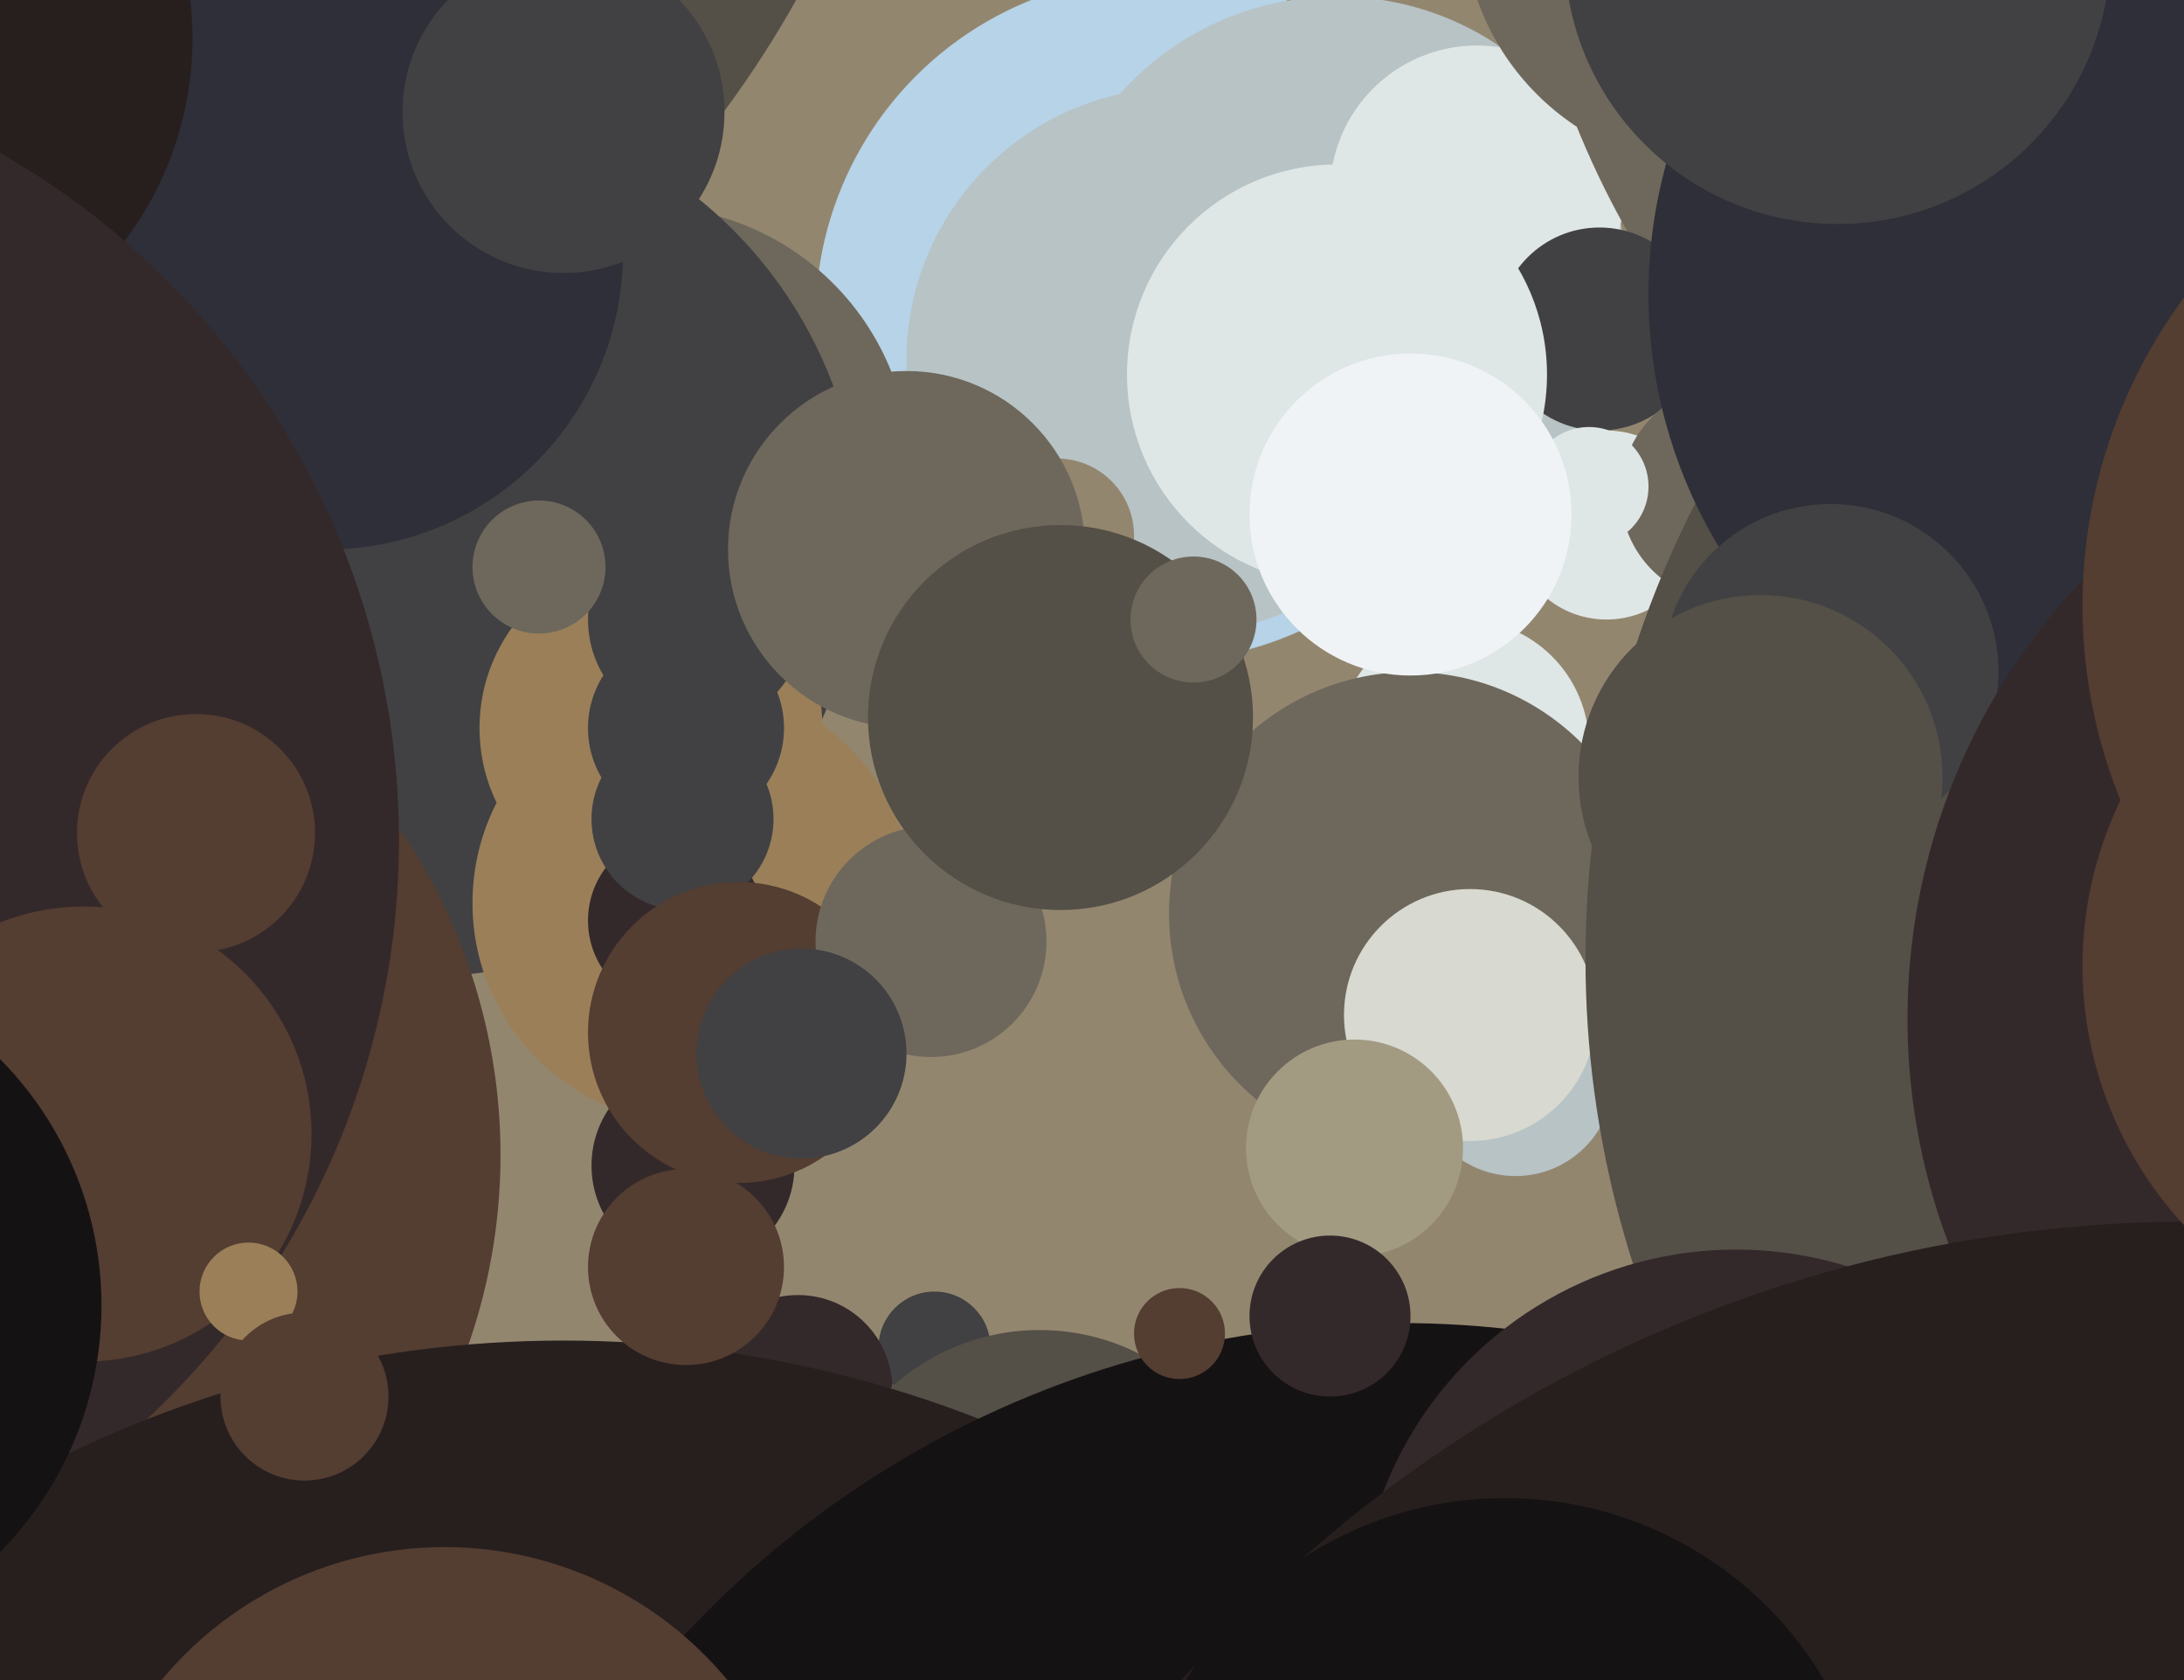 <svg xmlns="http://www.w3.org/2000/svg" width="624px" height="480px">
  <rect width="624" height="480" fill="rgb(147,134,111)"/>
  <circle cx="418" cy="213" r="36" fill="rgb(223,230,230)"/>
  <circle cx="331" cy="91" r="98" fill="rgb(182,211,231)"/>
  <circle cx="185" cy="134" r="75" fill="rgb(110,104,92)"/>
  <circle cx="267" cy="385" r="16" fill="rgb(65,65,67)"/>
  <circle cx="121" cy="154" r="125" fill="rgb(65,65,67)"/>
  <circle cx="403" cy="261" r="69" fill="rgb(110,104,92)"/>
  <circle cx="198" cy="333" r="29" fill="rgb(52,41,42)"/>
  <circle cx="382" cy="82" r="83" fill="rgb(183,195,197)"/>
  <circle cx="-22" cy="330" r="165" fill="rgb(84,61,49)"/>
  <circle cx="186" cy="208" r="49" fill="rgb(154,127,89)"/>
  <circle cx="433" cy="308" r="28" fill="rgb(183,195,197)"/>
  <circle cx="337" cy="103" r="78" fill="rgb(183,195,197)"/>
  <circle cx="-30" cy="-144" r="295" fill="rgb(84,79,71)"/>
  <circle cx="228" cy="397" r="27" fill="rgb(52,41,42)"/>
  <circle cx="199" cy="177" r="31" fill="rgb(65,65,67)"/>
  <circle cx="302" cy="153" r="22" fill="rgb(147,134,111)"/>
  <circle cx="422" cy="55" r="42" fill="rgb(223,230,230)"/>
  <circle cx="490" cy="-24" r="72" fill="rgb(110,104,92)"/>
  <circle cx="459" cy="150" r="27" fill="rgb(223,230,230)"/>
  <circle cx="93" cy="72" r="85" fill="rgb(46,47,56)"/>
  <circle cx="-41" cy="11" r="96" fill="rgb(39,31,30)"/>
  <circle cx="-112" cy="240" r="226" fill="rgb(52,41,42)"/>
  <circle cx="420" cy="290" r="36" fill="rgb(216,217,208)"/>
  <circle cx="686" cy="-59" r="254" fill="rgb(110,104,92)"/>
  <circle cx="457" cy="94" r="29" fill="rgb(65,65,67)"/>
  <circle cx="198" cy="258" r="63" fill="rgb(154,127,89)"/>
  <circle cx="297" cy="443" r="63" fill="rgb(84,79,71)"/>
  <circle cx="494" cy="141" r="31" fill="rgb(110,104,92)"/>
  <circle cx="193" cy="263" r="25" fill="rgb(52,41,42)"/>
  <circle cx="161" cy="709" r="326" fill="rgb(39,31,30)"/>
  <circle cx="739" cy="274" r="286" fill="rgb(84,79,71)"/>
  <circle cx="611" cy="84" r="140" fill="rgb(46,47,56)"/>
  <circle cx="24" cy="324" r="65" fill="rgb(84,61,49)"/>
  <circle cx="195" cy="234" r="26" fill="rgb(65,65,67)"/>
  <circle cx="387" cy="328" r="31" fill="rgb(162,155,130)"/>
  <circle cx="259" cy="157" r="51" fill="rgb(110,104,92)"/>
  <circle cx="196" cy="362" r="28" fill="rgb(84,61,49)"/>
  <circle cx="-71" cy="373" r="100" fill="rgb(21,18,19)"/>
  <circle cx="56" cy="238" r="34" fill="rgb(84,61,49)"/>
  <circle cx="211" cy="295" r="43" fill="rgb(84,61,49)"/>
  <circle cx="523" cy="192" r="48" fill="rgb(65,65,67)"/>
  <circle cx="266" cy="269" r="33" fill="rgb(110,104,92)"/>
  <circle cx="196" cy="208" r="28" fill="rgb(65,65,67)"/>
  <circle cx="503" cy="222" r="52" fill="rgb(84,79,71)"/>
  <circle cx="161" cy="32" r="46" fill="rgb(65,65,67)"/>
  <circle cx="154" cy="162" r="19" fill="rgb(110,104,92)"/>
  <circle cx="400" cy="657" r="279" fill="rgb(21,18,19)"/>
  <circle cx="380" cy="376" r="23" fill="rgb(52,41,42)"/>
  <circle cx="71" cy="369" r="14" fill="rgb(154,127,89)"/>
  <circle cx="496" cy="465" r="108" fill="rgb(52,41,42)"/>
  <circle cx="727" cy="291" r="182" fill="rgb(52,41,42)"/>
  <circle cx="229" cy="301" r="30" fill="rgb(65,65,67)"/>
  <circle cx="525" cy="-14" r="78" fill="rgb(65,65,67)"/>
  <circle cx="626" cy="732" r="383" fill="rgb(39,31,30)"/>
  <circle cx="704" cy="276" r="109" fill="rgb(84,61,49)"/>
  <circle cx="382" cy="107" r="60" fill="rgb(223,230,230)"/>
  <circle cx="303" cy="205" r="55" fill="rgb(84,79,71)"/>
  <circle cx="743" cy="173" r="148" fill="rgb(84,61,49)"/>
  <circle cx="127" cy="547" r="105" fill="rgb(84,61,49)"/>
  <circle cx="454" cy="139" r="17" fill="rgb(223,230,230)"/>
  <circle cx="403" cy="147" r="46" fill="rgb(239,243,246)"/>
  <circle cx="430" cy="534" r="106" fill="rgb(21,18,19)"/>
  <circle cx="337" cy="381" r="13" fill="rgb(84,61,49)"/>
  <circle cx="341" cy="177" r="18" fill="rgb(110,104,92)"/>
  <circle cx="87" cy="399" r="24" fill="rgb(84,61,49)"/>
</svg>
